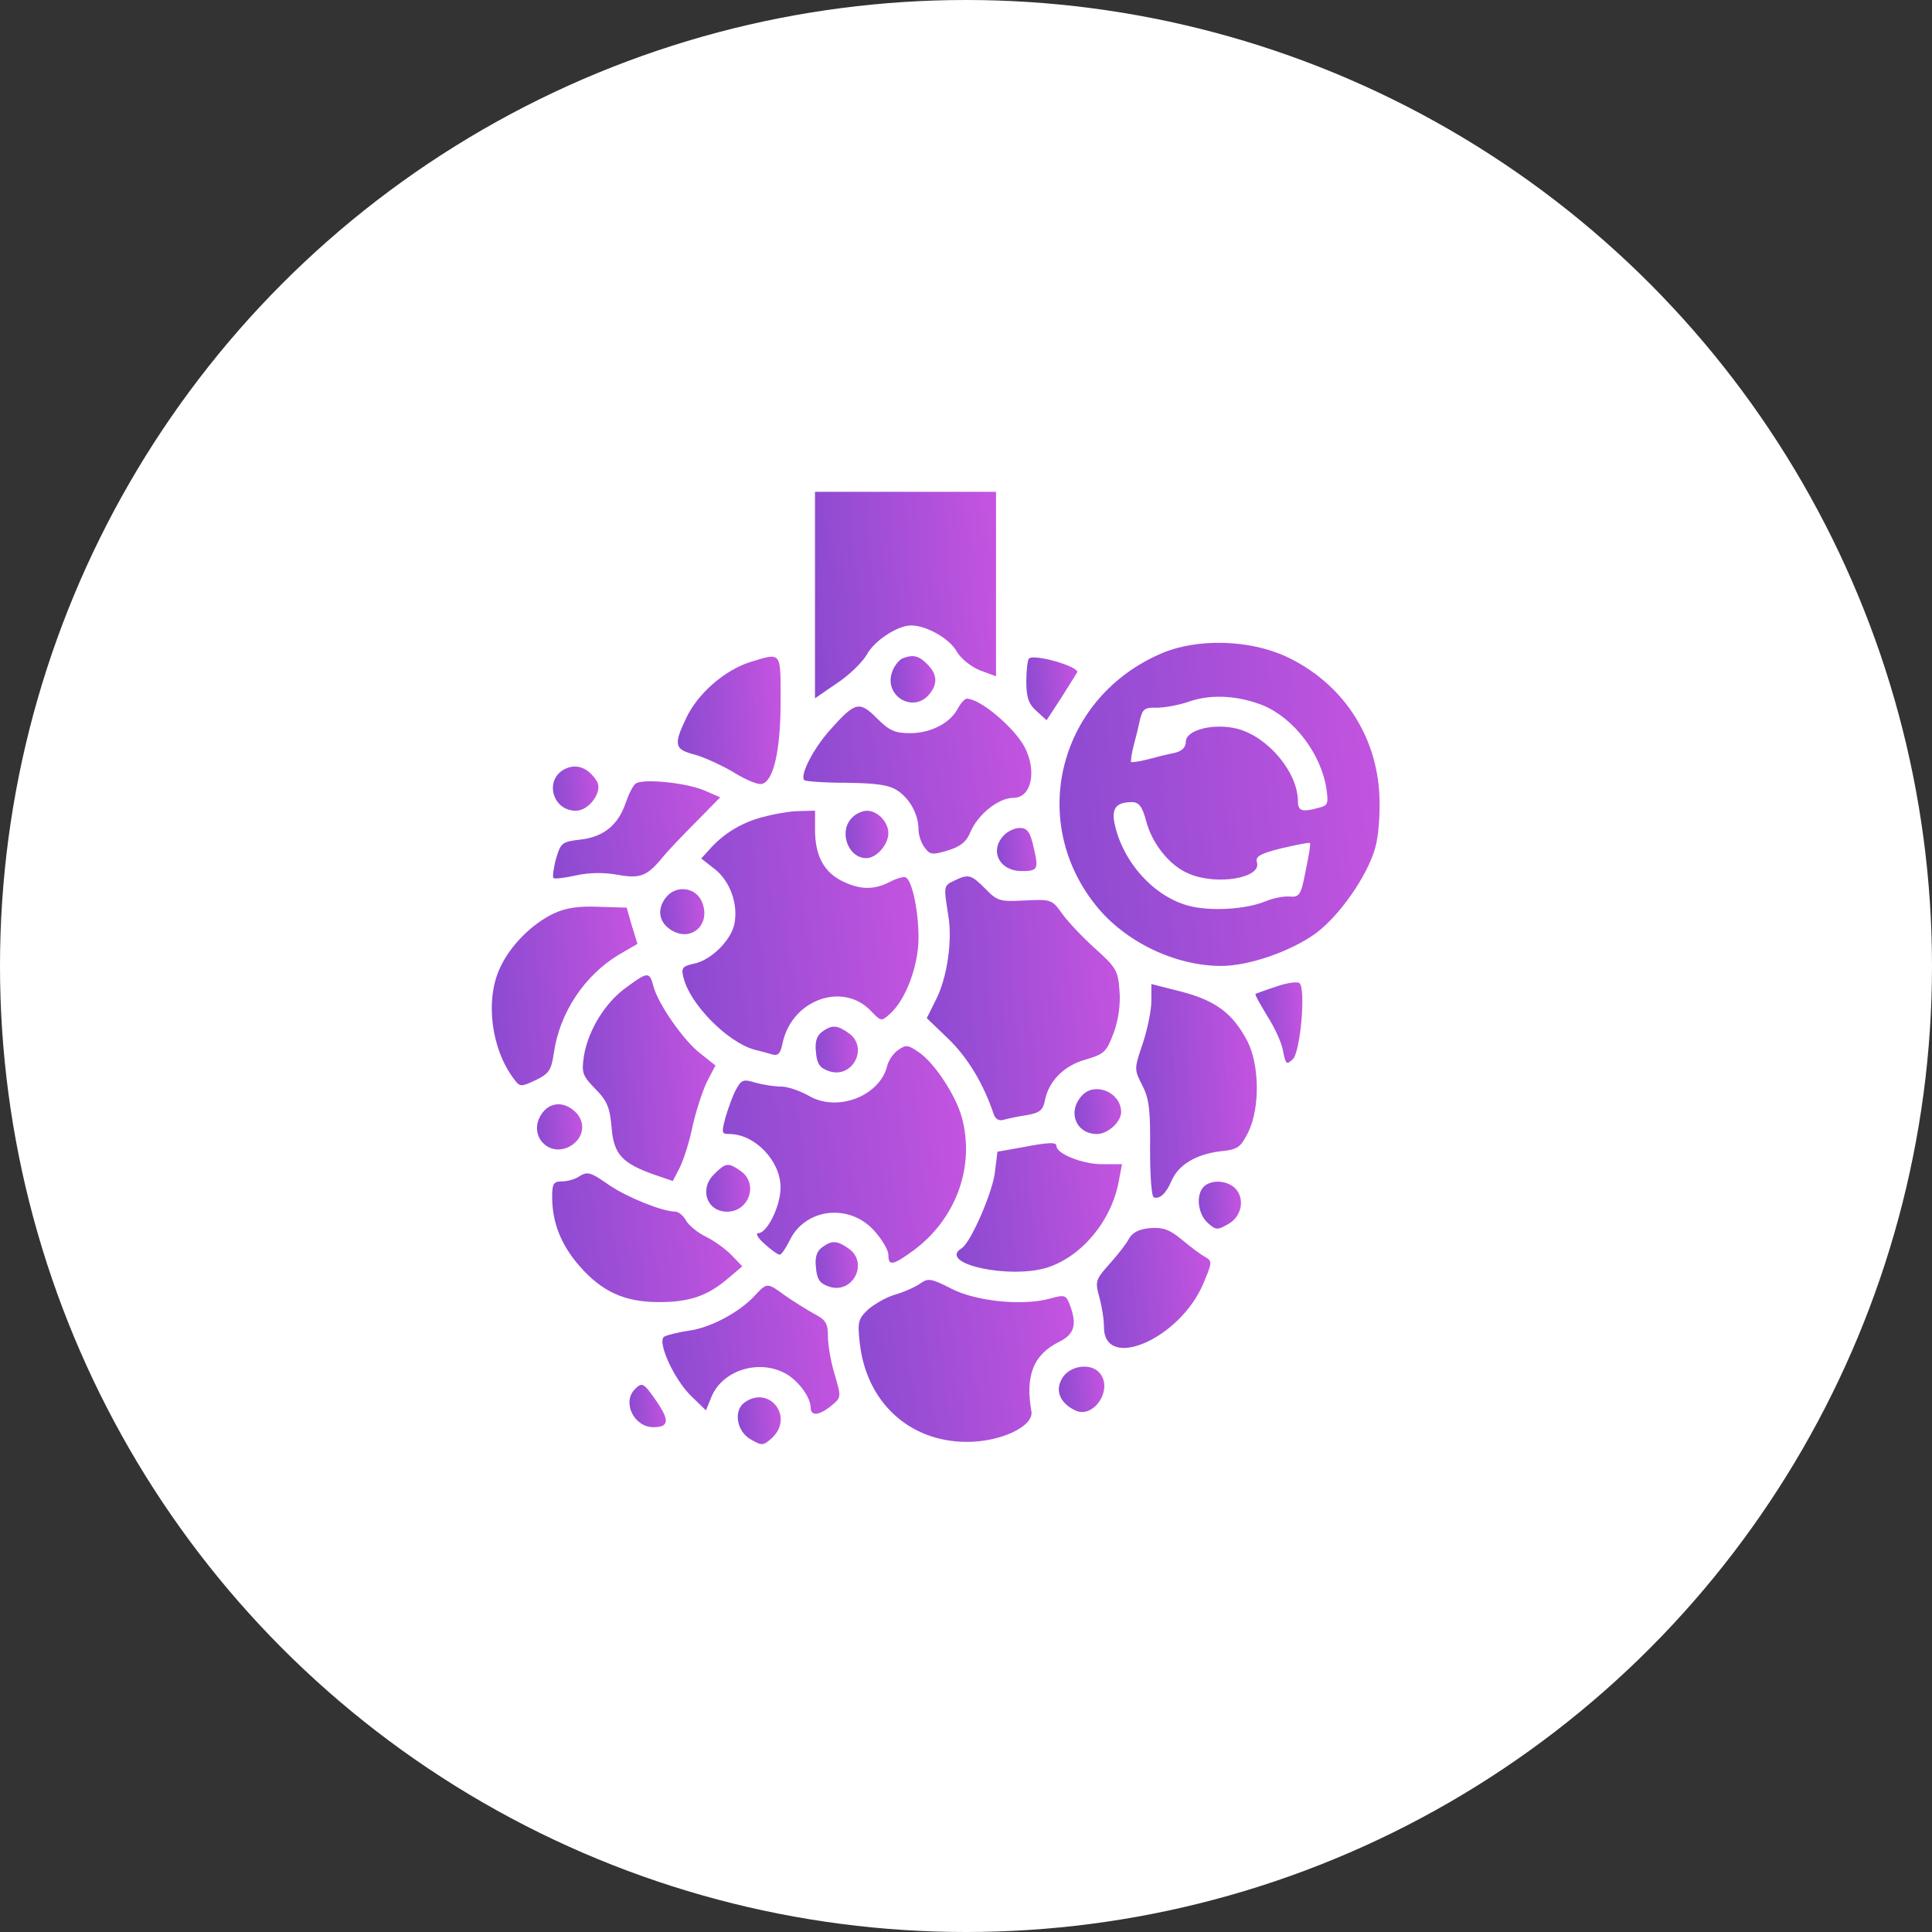 <svg width="55" height="55" viewBox="0 0 55 55" fill="none" xmlns="http://www.w3.org/2000/svg">
<rect x="0" y="0" width="55" height="55" fill="#333333" stroke="none"/>
<circle cx="27.5" cy="27.5" r="27.5" fill="white"/>
<path d="M23.201 16.934V19.879L23.827 19.449C24.183 19.216 24.551 18.848 24.674 18.639C24.882 18.247 25.545 17.805 25.938 17.805C26.367 17.805 27.018 18.173 27.226 18.529C27.337 18.738 27.631 18.971 27.889 19.081L28.355 19.253V16.627V14.001H25.778H23.201V16.934Z" fill="url(#paint0_linear_7620_1525)"/>
<path d="M33.095 18.588C30.175 19.816 29.242 23.313 31.181 25.755C32.003 26.799 33.439 27.498 34.764 27.498C35.562 27.498 36.752 27.081 37.464 26.565C38.139 26.062 38.925 24.933 39.146 24.148C39.244 23.829 39.293 23.178 39.268 22.626C39.182 20.896 38.188 19.423 36.605 18.687C35.562 18.208 34.09 18.171 33.095 18.588ZM35.967 20.086C36.838 20.454 37.599 21.448 37.759 22.442C37.82 22.872 37.808 22.933 37.55 22.994C37.059 23.129 36.949 23.092 36.949 22.798C36.937 21.976 36.102 20.982 35.231 20.748C34.568 20.577 33.758 20.773 33.758 21.117C33.758 21.276 33.648 21.387 33.427 21.436C33.23 21.472 32.899 21.558 32.666 21.62C32.433 21.681 32.224 21.706 32.2 21.693C32.187 21.669 32.212 21.46 32.273 21.227C32.335 20.994 32.42 20.65 32.457 20.466C32.531 20.184 32.592 20.135 32.936 20.147C33.145 20.147 33.574 20.073 33.881 19.963C34.495 19.754 35.268 19.803 35.967 20.086ZM32.629 23.375C32.801 24.025 33.304 24.651 33.844 24.872C34.642 25.215 35.918 24.994 35.783 24.553C35.734 24.381 35.857 24.307 36.483 24.148C36.912 24.05 37.268 23.976 37.292 24C37.317 24.025 37.256 24.381 37.17 24.786C37.035 25.485 36.998 25.547 36.703 25.522C36.532 25.51 36.237 25.571 36.029 25.657C35.476 25.89 34.433 25.952 33.819 25.78C32.838 25.51 31.966 24.541 31.733 23.46C31.635 23.019 31.77 22.835 32.224 22.835C32.42 22.835 32.519 22.957 32.629 23.375Z" fill="url(#paint1_linear_7620_1525)"/>
<path d="M21.363 18.845C20.627 19.078 19.866 19.741 19.535 20.44C19.166 21.213 19.203 21.336 19.78 21.483C20.05 21.557 20.553 21.79 20.884 21.986C21.216 22.195 21.572 22.342 21.682 22.318C22.014 22.256 22.222 21.385 22.222 19.974C22.222 18.526 22.259 18.575 21.363 18.845Z" fill="url(#paint2_linear_7620_1525)"/>
<path d="M25.685 18.747C25.599 18.784 25.464 18.944 25.402 19.115C25.145 19.79 25.967 20.306 26.433 19.79C26.703 19.483 26.691 19.201 26.396 18.907C26.151 18.661 25.991 18.625 25.685 18.747Z" fill="url(#paint3_linear_7620_1525)"/>
<path d="M29.29 18.749C29.254 18.786 29.217 19.08 29.217 19.399C29.217 19.841 29.278 20.038 29.499 20.234L29.794 20.504L30.211 19.866C30.432 19.51 30.64 19.178 30.665 19.142C30.738 18.982 29.438 18.602 29.29 18.749Z" fill="url(#paint4_linear_7620_1525)"/>
<path d="M27.266 20.173C27.045 20.59 26.493 20.872 25.904 20.872C25.474 20.872 25.315 20.799 24.959 20.443C24.468 19.952 24.346 19.976 23.646 20.762C23.167 21.29 22.762 22.063 22.897 22.21C22.947 22.247 23.486 22.284 24.1 22.284C24.959 22.296 25.303 22.345 25.548 22.505C25.904 22.738 26.149 23.192 26.149 23.621C26.149 23.768 26.223 24.002 26.321 24.124C26.469 24.333 26.542 24.345 26.984 24.21C27.34 24.1 27.512 23.965 27.622 23.695C27.831 23.192 28.42 22.713 28.849 22.713C29.365 22.713 29.524 21.952 29.168 21.265C28.874 20.713 27.904 19.89 27.524 19.89C27.463 19.89 27.352 20.013 27.266 20.173Z" fill="url(#paint5_linear_7620_1525)"/>
<path d="M16.086 21.89C15.485 22.184 15.718 23.08 16.393 23.08C16.774 23.08 17.166 22.528 16.995 22.246C16.749 21.853 16.418 21.73 16.086 21.89Z" fill="url(#paint6_linear_7620_1525)"/>
<path d="M18.097 22.306C18.024 22.355 17.901 22.6 17.815 22.846C17.606 23.484 17.177 23.828 16.526 23.901C15.986 23.962 15.962 23.999 15.827 24.453C15.753 24.723 15.729 24.969 15.753 24.993C15.778 25.03 16.072 24.993 16.404 24.92C16.797 24.834 17.214 24.834 17.606 24.907C18.232 25.018 18.429 24.944 18.895 24.367C19.006 24.233 19.41 23.803 19.803 23.41L20.503 22.698L20.049 22.502C19.533 22.281 18.306 22.159 18.097 22.306Z" fill="url(#paint7_linear_7620_1525)"/>
<path d="M21.705 23.262C21.104 23.421 20.601 23.728 20.196 24.182L19.963 24.44L20.355 24.747C20.785 25.09 21.018 25.741 20.908 26.293C20.822 26.759 20.245 27.336 19.754 27.434C19.423 27.508 19.386 27.557 19.46 27.839C19.644 28.588 20.699 29.656 21.46 29.877C21.607 29.913 21.84 29.975 21.963 30.012C22.147 30.073 22.221 29.999 22.282 29.68C22.552 28.453 24 27.938 24.798 28.784C25.08 29.079 25.093 29.079 25.326 28.87C25.78 28.477 26.148 27.496 26.148 26.698C26.148 25.937 25.976 25.103 25.792 24.98C25.731 24.943 25.522 25.005 25.338 25.103C24.884 25.336 24.503 25.336 23.988 25.09C23.46 24.833 23.203 24.366 23.203 23.63V23.078L22.748 23.09C22.491 23.09 22.024 23.176 21.705 23.262Z" fill="url(#paint8_linear_7620_1525)"/>
<path d="M24.259 23.276C23.866 23.657 24.136 24.43 24.664 24.43C24.946 24.43 25.29 24.049 25.29 23.718C25.29 23.399 24.983 23.08 24.676 23.08C24.554 23.08 24.357 23.166 24.259 23.276Z" fill="url(#paint9_linear_7620_1525)"/>
<path d="M28.567 23.791C28.162 24.232 28.456 24.797 29.082 24.797C29.549 24.797 29.573 24.748 29.426 24.122C29.328 23.68 29.242 23.57 29.033 23.57C28.886 23.57 28.677 23.668 28.567 23.791Z" fill="url(#paint10_linear_7620_1525)"/>
<path d="M27.168 25.069C26.861 25.216 26.861 25.216 26.996 26.063C27.119 26.787 26.96 27.867 26.628 28.493L26.383 28.984L27.009 29.585C27.549 30.113 27.991 30.837 28.285 31.708C28.334 31.856 28.432 31.917 28.567 31.88C28.69 31.843 28.985 31.782 29.23 31.745C29.598 31.684 29.696 31.598 29.745 31.328C29.856 30.776 30.285 30.334 30.911 30.162C31.439 30.003 31.5 29.953 31.709 29.389C31.844 29.021 31.905 28.554 31.868 28.186C31.832 27.646 31.77 27.536 31.194 27.02C30.85 26.714 30.42 26.26 30.248 26.026C29.954 25.609 29.929 25.597 29.181 25.634C28.469 25.671 28.395 25.658 28.052 25.302C27.647 24.897 27.573 24.873 27.168 25.069Z" fill="url(#paint11_linear_7620_1525)"/>
<path d="M18.992 25.509C18.698 25.84 18.735 26.233 19.09 26.466C19.692 26.858 20.281 26.282 19.962 25.631C19.778 25.263 19.275 25.202 18.992 25.509Z" fill="url(#paint12_linear_7620_1525)"/>
<path d="M15.778 25.999C15.14 26.294 14.514 26.932 14.232 27.558C13.803 28.478 13.987 29.877 14.637 30.724C14.797 30.945 14.834 30.945 15.251 30.748C15.631 30.564 15.693 30.466 15.766 29.987C15.926 28.834 16.638 27.766 17.619 27.177L18.147 26.87L17.988 26.355L17.84 25.839L17.055 25.815C16.503 25.79 16.122 25.839 15.778 25.999Z" fill="url(#paint13_linear_7620_1525)"/>
<path d="M17.828 28.111C17.227 28.54 16.748 29.326 16.625 30.05C16.552 30.541 16.576 30.614 16.944 30.995C17.288 31.338 17.361 31.535 17.411 32.099C17.472 32.86 17.705 33.118 18.65 33.449L19.153 33.621L19.35 33.241C19.46 33.02 19.632 32.492 19.718 32.05C19.816 31.621 20 31.056 20.123 30.799L20.368 30.332L19.951 30.001C19.472 29.645 18.724 28.565 18.601 28.074C18.491 27.657 18.441 27.657 17.828 28.111Z" fill="url(#paint14_linear_7620_1525)"/>
<path d="M36.332 28.086C36.025 28.184 35.767 28.282 35.743 28.295C35.718 28.319 35.878 28.589 36.074 28.921C36.283 29.24 36.491 29.694 36.528 29.927C36.602 30.307 36.626 30.32 36.81 30.148C37.019 29.927 37.179 28.16 36.995 27.988C36.933 27.939 36.639 27.976 36.332 28.086Z" fill="url(#paint15_linear_7620_1525)"/>
<path d="M32.777 28.493C32.777 28.763 32.666 29.303 32.531 29.708C32.286 30.432 32.286 30.444 32.519 30.898C32.715 31.279 32.752 31.61 32.74 32.702C32.74 33.451 32.777 34.064 32.85 34.089C33.022 34.138 33.194 33.978 33.354 33.61C33.55 33.156 34.053 32.862 34.728 32.776C35.243 32.727 35.317 32.665 35.538 32.224C35.869 31.549 35.857 30.322 35.514 29.646C35.096 28.849 34.618 28.493 33.648 28.235L32.777 28.014V28.493Z" fill="url(#paint16_linear_7620_1525)"/>
<path d="M23.401 29.375C23.254 29.485 23.192 29.657 23.229 29.952C23.254 30.283 23.34 30.406 23.597 30.492C24.272 30.725 24.739 29.817 24.162 29.412C23.831 29.178 23.683 29.166 23.401 29.375Z" fill="url(#paint17_linear_7620_1525)"/>
<path d="M25.572 29.89C25.424 29.988 25.29 30.197 25.253 30.357C25.032 31.216 23.817 31.67 23.019 31.191C22.774 31.056 22.43 30.933 22.246 30.933C22.062 30.933 21.731 30.884 21.51 30.823C21.154 30.712 21.105 30.737 20.945 31.032C20.847 31.216 20.724 31.572 20.651 31.817C20.54 32.246 20.54 32.283 20.761 32.283C21.485 32.283 22.221 33.044 22.221 33.805C22.221 34.333 21.841 35.106 21.583 35.106C21.497 35.106 21.583 35.253 21.767 35.413C21.951 35.584 22.148 35.719 22.197 35.719C22.246 35.719 22.369 35.535 22.479 35.315C22.921 34.394 24.173 34.247 24.884 35.032C25.105 35.278 25.29 35.584 25.29 35.719C25.29 36.051 25.412 36.026 25.989 35.609C27.216 34.713 27.768 33.204 27.376 31.792C27.204 31.179 26.615 30.283 26.185 29.976C25.854 29.743 25.793 29.731 25.572 29.89Z" fill="url(#paint18_linear_7620_1525)"/>
<path d="M30.824 31.166C30.37 31.62 30.615 32.283 31.229 32.283C31.536 32.283 31.916 31.94 31.916 31.657C31.916 31.105 31.192 30.798 30.824 31.166Z" fill="url(#paint19_linear_7620_1525)"/>
<path d="M15.413 31.721C15.008 32.335 15.658 32.997 16.272 32.605C16.64 32.359 16.677 31.917 16.358 31.635C16.039 31.341 15.634 31.377 15.413 31.721Z" fill="url(#paint20_linear_7620_1525)"/>
<path d="M29.02 32.676L28.395 32.786L28.321 33.388C28.247 33.964 27.634 35.376 27.376 35.535C26.664 35.977 28.775 36.431 29.843 36.075C30.825 35.744 31.659 34.725 31.855 33.596L31.941 33.142H31.364C30.825 33.142 30.076 32.848 30.076 32.627C30.076 32.504 29.855 32.516 29.02 32.676Z" fill="url(#paint21_linear_7620_1525)"/>
<path d="M20.319 33.439C19.902 33.856 20.123 34.494 20.7 34.494C21.326 34.494 21.596 33.697 21.092 33.341C20.724 33.083 20.663 33.095 20.319 33.439Z" fill="url(#paint22_linear_7620_1525)"/>
<path d="M16.455 33.51C16.357 33.571 16.148 33.632 16.001 33.632C15.756 33.632 15.719 33.694 15.719 34.074C15.719 34.81 15.976 35.448 16.504 36.05C17.142 36.774 17.78 37.068 18.762 37.068C19.621 37.068 20.137 36.897 20.726 36.393L21.131 36.05L20.849 35.755C20.689 35.583 20.358 35.338 20.112 35.215C19.854 35.093 19.597 34.872 19.523 34.737C19.45 34.602 19.314 34.491 19.216 34.491C18.86 34.491 17.854 34.086 17.351 33.743C16.786 33.35 16.725 33.338 16.455 33.51Z" fill="url(#paint23_linear_7620_1525)"/>
<path d="M34.27 33.782C34.037 34.016 34.099 34.556 34.381 34.813C34.614 35.022 34.663 35.022 34.958 34.85C35.35 34.641 35.449 34.126 35.166 33.831C34.933 33.598 34.479 33.574 34.27 33.782Z" fill="url(#paint24_linear_7620_1525)"/>
<path d="M32.752 34.961C32.433 34.986 32.249 35.084 32.151 35.243C32.077 35.391 31.831 35.71 31.598 35.968C31.193 36.422 31.169 36.471 31.292 36.913C31.365 37.17 31.427 37.551 31.427 37.772C31.427 39.048 33.574 38.127 34.249 36.557C34.507 35.943 34.519 35.906 34.31 35.783C34.188 35.722 33.881 35.489 33.648 35.293C33.292 34.998 33.108 34.937 32.752 34.961Z" fill="url(#paint25_linear_7620_1525)"/>
<path d="M23.401 35.51C23.254 35.62 23.192 35.792 23.229 36.086C23.254 36.418 23.34 36.54 23.597 36.626C24.272 36.859 24.739 35.951 24.162 35.546C23.831 35.313 23.683 35.301 23.401 35.51Z" fill="url(#paint26_linear_7620_1525)"/>
<path d="M26.209 36.531C26.074 36.629 25.755 36.776 25.497 36.85C25.24 36.923 24.896 37.12 24.712 37.279C24.43 37.549 24.405 37.635 24.479 38.261C24.675 39.918 25.878 41.034 27.498 41.047C28.455 41.059 29.424 40.617 29.363 40.188C29.179 39.144 29.424 38.555 30.173 38.187C30.59 37.979 30.664 37.696 30.455 37.144C30.345 36.862 30.308 36.85 29.878 36.972C29.093 37.181 27.768 37.046 27.068 36.678C26.516 36.395 26.418 36.383 26.209 36.531Z" fill="url(#paint27_linear_7620_1525)"/>
<path d="M21.484 36.887C21.042 37.365 20.207 37.807 19.606 37.881C19.299 37.93 18.993 38.004 18.907 38.053C18.698 38.188 19.189 39.28 19.692 39.758L20.097 40.151L20.257 39.758C20.563 39.022 21.57 38.691 22.331 39.084C22.711 39.28 23.079 39.771 23.079 40.078C23.079 40.323 23.325 40.298 23.668 40.016C23.951 39.783 23.951 39.771 23.766 39.145C23.656 38.789 23.57 38.298 23.57 38.053C23.57 37.672 23.509 37.574 23.177 37.402C22.956 37.279 22.588 37.046 22.355 36.887C21.84 36.506 21.84 36.506 21.484 36.887Z" fill="url(#paint28_linear_7620_1525)"/>
<path d="M30.259 39.204C30.026 39.547 30.148 39.916 30.578 40.136C31.13 40.443 31.732 39.511 31.277 39.057C31.02 38.799 30.468 38.885 30.259 39.204Z" fill="url(#paint29_linear_7620_1525)"/>
<path d="M18.073 39.549C17.705 39.917 18.048 40.629 18.601 40.629C19.042 40.629 19.067 40.445 18.699 39.905C18.318 39.353 18.282 39.34 18.073 39.549Z" fill="url(#paint30_linear_7620_1525)"/>
<path d="M21.191 39.929C20.872 40.163 20.97 40.764 21.387 40.985C21.682 41.157 21.731 41.157 21.964 40.948C22.627 40.347 21.903 39.414 21.191 39.929Z" fill="url(#paint31_linear_7620_1525)"/>
<defs>
<linearGradient id="paint0_linear_7620_1525" x1="22.546" y1="17.485" x2="28.987" y2="17.003" gradientUnits="userSpaceOnUse">
<stop stop-color="#8549CF"/>
<stop offset="1" stop-color="#C955E1"/>
</linearGradient>
<linearGradient id="paint1_linear_7620_1525" x1="29.004" y1="23.752" x2="40.374" y2="22.79" gradientUnits="userSpaceOnUse">
<stop stop-color="#8549CF"/>
<stop offset="1" stop-color="#C955E1"/>
</linearGradient>
<linearGradient id="paint2_linear_7620_1525" x1="18.923" y1="20.844" x2="22.584" y2="20.591" gradientUnits="userSpaceOnUse">
<stop stop-color="#8549CF"/>
<stop offset="1" stop-color="#C955E1"/>
</linearGradient>
<linearGradient id="paint3_linear_7620_1525" x1="25.192" y1="19.462" x2="26.781" y2="19.331" gradientUnits="userSpaceOnUse">
<stop stop-color="#8549CF"/>
<stop offset="1" stop-color="#C955E1"/>
</linearGradient>
<linearGradient id="paint4_linear_7620_1525" x1="29.032" y1="19.776" x2="30.847" y2="19.65" gradientUnits="userSpaceOnUse">
<stop stop-color="#8549CF"/>
<stop offset="1" stop-color="#C955E1"/>
</linearGradient>
<linearGradient id="paint5_linear_7620_1525" x1="22.046" y1="22.504" x2="30.074" y2="21.494" gradientUnits="userSpaceOnUse">
<stop stop-color="#8549CF"/>
<stop offset="1" stop-color="#C955E1"/>
</linearGradient>
<linearGradient id="paint6_linear_7620_1525" x1="15.575" y1="22.568" x2="17.192" y2="22.425" gradientUnits="userSpaceOnUse">
<stop stop-color="#8549CF"/>
<stop offset="1" stop-color="#C955E1"/>
</linearGradient>
<linearGradient id="paint7_linear_7620_1525" x1="15.139" y1="23.881" x2="20.993" y2="23.021" gradientUnits="userSpaceOnUse">
<stop stop-color="#8549CF"/>
<stop offset="1" stop-color="#C955E1"/>
</linearGradient>
<linearGradient id="paint8_linear_7620_1525" x1="18.573" y1="27.2" x2="26.962" y2="26.507" gradientUnits="userSpaceOnUse">
<stop stop-color="#8549CF"/>
<stop offset="1" stop-color="#C955E1"/>
</linearGradient>
<linearGradient id="paint9_linear_7620_1525" x1="23.918" y1="23.88" x2="25.439" y2="23.763" gradientUnits="userSpaceOnUse">
<stop stop-color="#8549CF"/>
<stop offset="1" stop-color="#C955E1"/>
</linearGradient>
<linearGradient id="paint10_linear_7620_1525" x1="28.238" y1="24.297" x2="29.643" y2="24.187" gradientUnits="userSpaceOnUse">
<stop stop-color="#8549CF"/>
<stop offset="1" stop-color="#C955E1"/>
</linearGradient>
<linearGradient id="paint11_linear_7620_1525" x1="25.684" y1="29.064" x2="32.56" y2="28.599" gradientUnits="userSpaceOnUse">
<stop stop-color="#8549CF"/>
<stop offset="1" stop-color="#C955E1"/>
</linearGradient>
<linearGradient id="paint12_linear_7620_1525" x1="18.635" y1="26.072" x2="20.203" y2="25.94" gradientUnits="userSpaceOnUse">
<stop stop-color="#8549CF"/>
<stop offset="1" stop-color="#C955E1"/>
</linearGradient>
<linearGradient id="paint13_linear_7620_1525" x1="13.473" y1="28.822" x2="18.659" y2="28.461" gradientUnits="userSpaceOnUse">
<stop stop-color="#8549CF"/>
<stop offset="1" stop-color="#C955E1"/>
</linearGradient>
<linearGradient id="paint14_linear_7620_1525" x1="16.112" y1="31.237" x2="20.843" y2="30.976" gradientUnits="userSpaceOnUse">
<stop stop-color="#8549CF"/>
<stop offset="1" stop-color="#C955E1"/>
</linearGradient>
<linearGradient id="paint15_linear_7620_1525" x1="35.571" y1="29.323" x2="37.244" y2="29.239" gradientUnits="userSpaceOnUse">
<stop stop-color="#8549CF"/>
<stop offset="1" stop-color="#C955E1"/>
</linearGradient>
<linearGradient id="paint16_linear_7620_1525" x1="31.909" y1="31.62" x2="36.214" y2="31.413" gradientUnits="userSpaceOnUse">
<stop stop-color="#8549CF"/>
<stop offset="1" stop-color="#C955E1"/>
</linearGradient>
<linearGradient id="paint17_linear_7620_1525" x1="23.066" y1="29.999" x2="24.569" y2="29.88" gradientUnits="userSpaceOnUse">
<stop stop-color="#8549CF"/>
<stop offset="1" stop-color="#C955E1"/>
</linearGradient>
<linearGradient id="paint18_linear_7620_1525" x1="19.698" y1="33.437" x2="28.319" y2="32.61" gradientUnits="userSpaceOnUse">
<stop stop-color="#8549CF"/>
<stop offset="1" stop-color="#C955E1"/>
</linearGradient>
<linearGradient id="paint19_linear_7620_1525" x1="30.421" y1="31.763" x2="32.075" y2="31.616" gradientUnits="userSpaceOnUse">
<stop stop-color="#8549CF"/>
<stop offset="1" stop-color="#C955E1"/>
</linearGradient>
<linearGradient id="paint20_linear_7620_1525" x1="15.123" y1="32.199" x2="16.73" y2="32.062" gradientUnits="userSpaceOnUse">
<stop stop-color="#8549CF"/>
<stop offset="1" stop-color="#C955E1"/>
</linearGradient>
<linearGradient id="paint21_linear_7620_1525" x1="26.634" y1="34.713" x2="32.481" y2="34.07" gradientUnits="userSpaceOnUse">
<stop stop-color="#8549CF"/>
<stop offset="1" stop-color="#C955E1"/>
</linearGradient>
<linearGradient id="paint22_linear_7620_1525" x1="19.945" y1="33.952" x2="21.507" y2="33.826" gradientUnits="userSpaceOnUse">
<stop stop-color="#8549CF"/>
<stop offset="1" stop-color="#C955E1"/>
</linearGradient>
<linearGradient id="paint23_linear_7620_1525" x1="15.031" y1="35.576" x2="21.726" y2="34.731" gradientUnits="userSpaceOnUse">
<stop stop-color="#8549CF"/>
<stop offset="1" stop-color="#C955E1"/>
</linearGradient>
<linearGradient id="paint24_linear_7620_1525" x1="33.974" y1="34.431" x2="35.475" y2="34.316" gradientUnits="userSpaceOnUse">
<stop stop-color="#8549CF"/>
<stop offset="1" stop-color="#C955E1"/>
</linearGradient>
<linearGradient id="paint25_linear_7620_1525" x1="30.816" y1="36.982" x2="34.848" y2="36.656" gradientUnits="userSpaceOnUse">
<stop stop-color="#8549CF"/>
<stop offset="1" stop-color="#C955E1"/>
</linearGradient>
<linearGradient id="paint26_linear_7620_1525" x1="23.066" y1="36.134" x2="24.569" y2="36.015" gradientUnits="userSpaceOnUse">
<stop stop-color="#8549CF"/>
<stop offset="1" stop-color="#C955E1"/>
</linearGradient>
<linearGradient id="paint27_linear_7620_1525" x1="23.665" y1="39.17" x2="31.264" y2="38.307" gradientUnits="userSpaceOnUse">
<stop stop-color="#8549CF"/>
<stop offset="1" stop-color="#C955E1"/>
</linearGradient>
<linearGradient id="paint28_linear_7620_1525" x1="18.217" y1="38.762" x2="24.46" y2="38.025" gradientUnits="userSpaceOnUse">
<stop stop-color="#8549CF"/>
<stop offset="1" stop-color="#C955E1"/>
</linearGradient>
<linearGradient id="paint29_linear_7620_1525" x1="29.978" y1="39.671" x2="31.593" y2="39.533" gradientUnits="userSpaceOnUse">
<stop stop-color="#8549CF"/>
<stop offset="1" stop-color="#C955E1"/>
</linearGradient>
<linearGradient id="paint30_linear_7620_1525" x1="17.788" y1="40.138" x2="19.082" y2="40.043" gradientUnits="userSpaceOnUse">
<stop stop-color="#8549CF"/>
<stop offset="1" stop-color="#C955E1"/>
</linearGradient>
<linearGradient id="paint31_linear_7620_1525" x1="20.846" y1="40.568" x2="22.374" y2="40.448" gradientUnits="userSpaceOnUse">
<stop stop-color="#8549CF"/>
<stop offset="1" stop-color="#C955E1"/>
</linearGradient>
</defs>
</svg>
